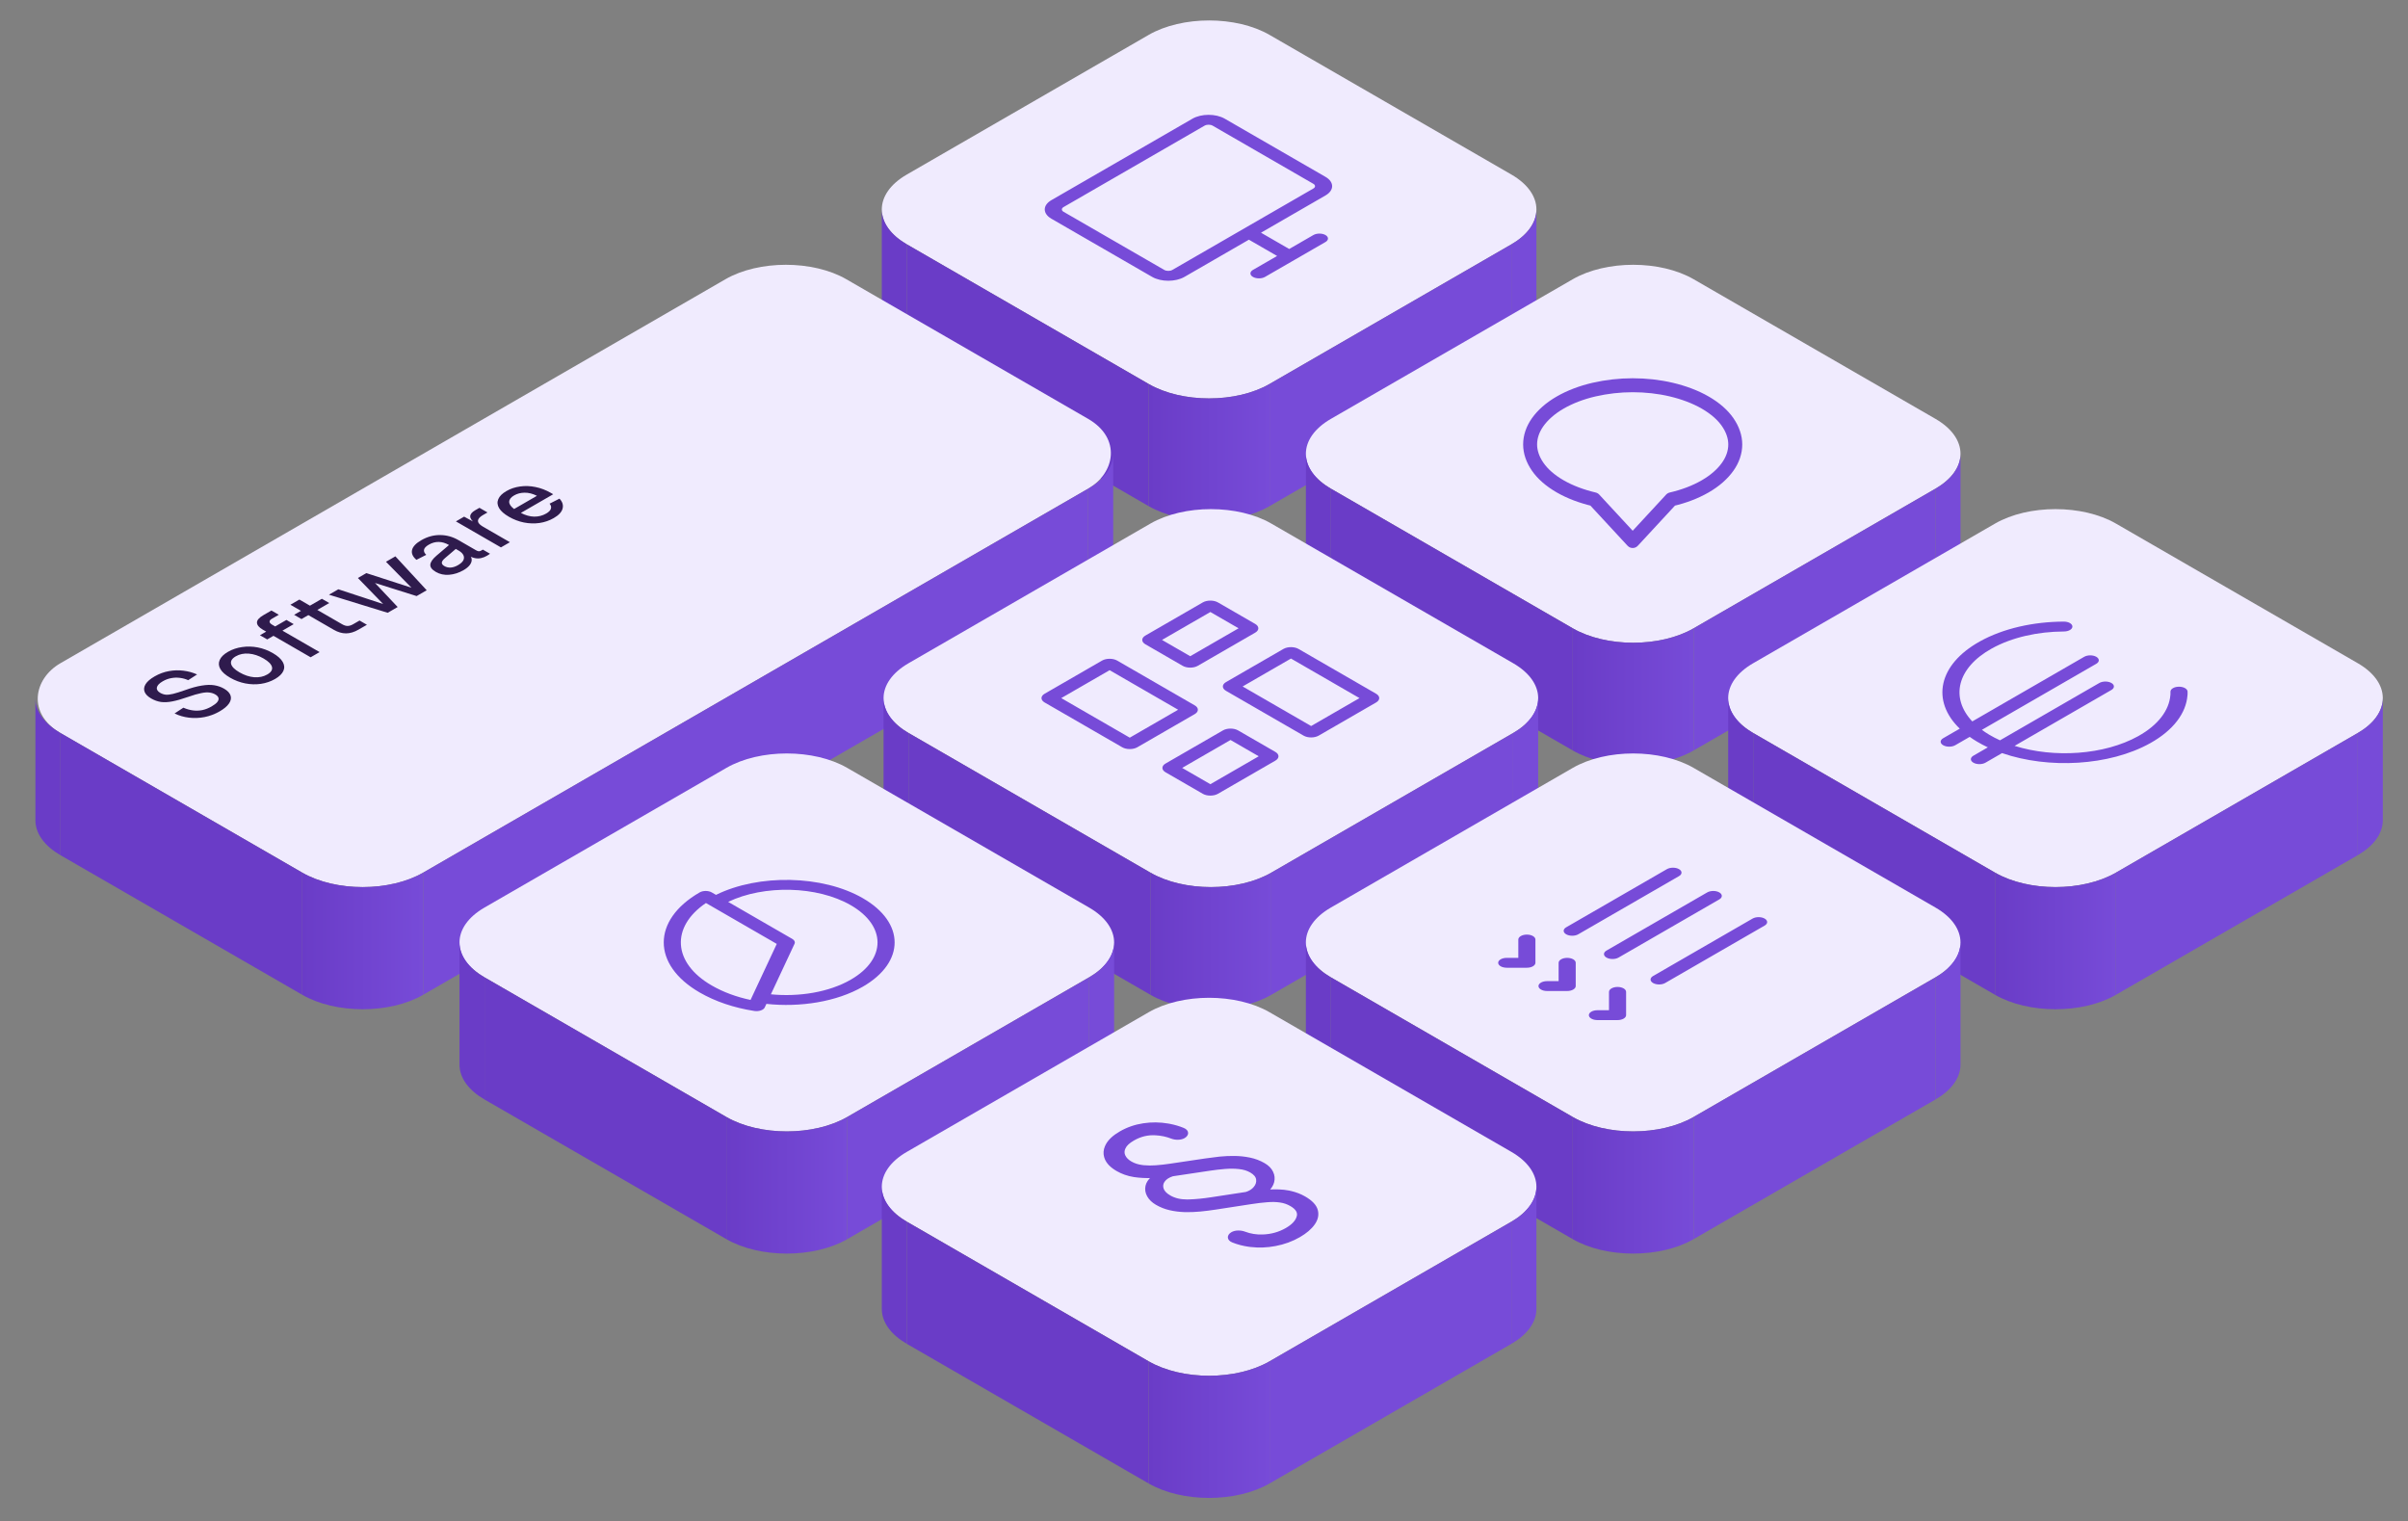 <svg width="448" height="283" viewBox="0 0 448 283" fill="none" xmlns="http://www.w3.org/2000/svg">
<rect x="0" y="0" width="448" height="283" fill="#808080" stroke="none"/>
<path d="M213.703 6.494C219.915 2.907 229.986 2.907 236.198 6.494L281.186 32.468C287.398 36.054 287.398 41.868 281.186 45.455L236.198 71.429C229.986 75.015 219.915 75.015 213.703 71.429L168.715 45.455C162.504 41.868 162.504 36.054 168.715 32.468L213.703 6.494Z" fill="#F0EBFE"/>
<rect width="51.948" height="22.727" transform="matrix(0.866 0.5 0 1 168.715 45.455)" fill="#6A3CC7"/>
<rect width="51.948" height="22.727" transform="matrix(0.866 -0.5 0 1 236.198 71.428)" fill="#774BD8"/>
<path d="M164.057 38.961C164.057 41.497 165.837 43.793 168.715 45.454V68.182C165.837 66.52 164.057 64.224 164.057 61.688V38.961Z" fill="#6A3CC7"/>
<path d="M213.703 71.428C219.915 75.015 229.986 75.015 236.198 71.428V94.156C229.986 97.742 219.915 97.742 213.703 94.156V71.428Z" fill="url(#paint0_linear_6861_8208)"/>
<path d="M285.845 38.961C285.845 41.497 284.064 43.793 281.186 45.454V68.182C284.064 66.52 285.845 64.224 285.845 61.688V38.961Z" fill="#774BD8"/>
<g clip-path="url(#clip0_6861_8208)">
<path d="M221.857 22.078C223.509 21.124 226.203 21.124 227.855 22.078L246.6 32.9C248.252 33.854 248.252 35.409 246.6 36.363L234.603 43.29L239.852 46.321L244.351 43.724C244.972 43.365 245.979 43.365 246.6 43.724C247.221 44.082 247.221 44.664 246.6 45.023L240.977 48.269C240.972 48.272 240.966 48.275 240.96 48.278L235.353 51.515C234.732 51.873 233.725 51.874 233.103 51.515C232.482 51.157 232.483 50.575 233.103 50.216L237.602 47.619L232.353 44.589L220.357 51.515C218.705 52.469 216.011 52.469 214.359 51.515L195.613 40.692C193.962 39.739 193.962 38.183 195.613 37.23L221.857 22.078ZM197.863 38.528C197.454 38.765 197.454 39.157 197.863 39.394L216.608 50.216C217.018 50.453 217.698 50.453 218.108 50.217L244.352 35.065C244.761 34.828 244.76 34.436 244.351 34.199L225.605 23.377C225.196 23.14 224.516 23.14 224.107 23.377L197.863 38.528Z" fill="#774BD8"/>
</g>
<rect width="77.922" height="168.831" rx="12.987" transform="matrix(0.866 0.5 -0.866 0.5 146.211 45.455)" fill="#F0EBFE"/>
<rect width="51.948" height="22.727" transform="matrix(0.866 0.5 0 1 11.246 136.364)" fill="#6A3CC7"/>
<rect width="142.857" height="22.727" transform="matrix(0.866 -0.5 0 1 78.729 162.338)" fill="#774BD8"/>
<path d="M6.587 129.87C6.587 132.406 8.368 134.702 11.246 136.364V159.091C8.368 157.429 6.587 155.133 6.587 152.597V129.87Z" fill="#6A3CC7"/>
<path d="M56.234 162.338C62.446 165.924 72.517 165.924 78.729 162.338V185.065C72.517 188.651 62.446 188.651 56.234 185.065V162.338Z" fill="url(#paint1_linear_6861_8208)"/>
<path d="M207.105 84.415C207.105 86.951 205.325 89.247 202.447 90.909V113.636C205.325 111.974 207.105 109.679 207.105 107.143V84.415Z" fill="#774BD8"/>
<path d="M40.871 132.335C39.979 132.85 39.039 133.205 38.052 133.399C37.076 133.586 36.11 133.623 35.155 133.508C34.2 133.393 33.308 133.132 32.478 132.726L34.116 131.653C34.714 131.914 35.313 132.083 35.911 132.162C36.499 132.235 37.081 132.214 37.659 132.099C38.236 131.971 38.803 131.747 39.359 131.426C39.842 131.147 40.194 130.877 40.414 130.617C40.635 130.344 40.713 130.086 40.65 129.844C40.587 129.602 40.383 129.38 40.036 129.18C39.721 128.999 39.364 128.883 38.966 128.835C38.567 128.774 38.052 128.811 37.422 128.944C36.793 129.065 35.969 129.305 34.95 129.662C33.838 130.05 32.883 130.323 32.085 130.48C31.287 130.638 30.573 130.674 29.943 130.589C29.313 130.493 28.71 130.277 28.132 129.944C27.492 129.574 27.083 129.162 26.904 128.708C26.726 128.241 26.789 127.762 27.093 127.271C27.398 126.78 27.954 126.302 28.762 125.835C29.613 125.344 30.494 125.017 31.408 124.853C32.331 124.683 33.239 124.656 34.132 124.771C35.034 124.88 35.879 125.114 36.667 125.471L35.013 126.535C34.531 126.317 34.021 126.174 33.486 126.108C32.94 126.035 32.4 126.05 31.864 126.153C31.318 126.25 30.788 126.447 30.274 126.744C29.623 127.12 29.261 127.505 29.187 127.899C29.114 128.28 29.324 128.614 29.817 128.899C30.132 129.08 30.473 129.193 30.841 129.235C31.208 129.265 31.665 129.214 32.211 129.08C32.767 128.941 33.496 128.714 34.399 128.399C35.586 127.968 36.625 127.683 37.517 127.544C38.409 127.393 39.191 127.371 39.863 127.48C40.535 127.589 41.144 127.802 41.69 128.117C42.351 128.499 42.755 128.932 42.902 129.417C43.049 129.889 42.949 130.377 42.603 130.88C42.257 131.383 41.679 131.868 40.871 132.335ZM51.169 126.317C50.371 126.777 49.495 127.077 48.539 127.217C47.584 127.356 46.613 127.329 45.626 127.135C44.64 126.941 43.705 126.589 42.824 126.08C41.931 125.565 41.322 125.026 40.997 124.462C40.672 123.898 40.63 123.341 40.871 122.789C41.102 122.232 41.616 121.723 42.414 121.262C43.212 120.801 44.094 120.505 45.059 120.371C46.015 120.232 46.98 120.256 47.957 120.444C48.933 120.632 49.867 120.983 50.76 121.498C51.641 122.008 52.25 122.547 52.586 123.117C52.922 123.686 52.969 124.247 52.728 124.798C52.486 125.35 51.967 125.856 51.169 126.317ZM49.72 125.48C50.434 125.068 50.728 124.601 50.602 124.08C50.466 123.553 49.941 123.026 49.028 122.498C48.114 121.971 47.206 121.671 46.303 121.598C45.39 121.52 44.577 121.686 43.863 122.098C43.16 122.505 42.871 122.974 42.997 123.508C43.123 124.029 43.642 124.553 44.556 125.08C45.469 125.608 46.382 125.911 47.295 125.989C48.209 126.056 49.017 125.886 49.72 125.48ZM57.792 122.275L48.88 117.129C48.187 116.729 47.83 116.299 47.809 115.838C47.788 115.378 48.192 114.908 49.022 114.429L50.502 113.575L51.871 114.366L50.612 115.093C50.286 115.281 50.134 115.472 50.155 115.666C50.166 115.853 50.328 116.038 50.643 116.22L59.461 121.311L57.792 122.275ZM49.714 118.956L48.36 118.175L53.289 115.329L54.643 116.111L49.714 118.956ZM66.704 117.129C65.906 117.59 65.134 117.823 64.389 117.829C63.644 117.835 62.883 117.614 62.106 117.166L54.028 112.502L55.697 111.538L63.649 116.129C64.037 116.354 64.389 116.46 64.704 116.448C65.019 116.435 65.35 116.329 65.696 116.129L66.893 115.438L68.263 116.229L66.704 117.129ZM56.091 115.166L54.721 114.375L59.886 111.393L61.256 112.184L56.091 115.166ZM72.127 113.998L61.199 110.635L62.947 109.626L71.292 112.371L66.584 107.526L68.159 106.617L76.552 109.335L71.812 104.507L73.56 103.498L79.386 109.807L77.512 110.889L69.765 108.453L73.985 112.926L72.127 113.998ZM86.246 106.065C85.375 106.568 84.477 106.856 83.553 106.928C82.64 106.995 81.822 106.819 81.097 106.401C80.373 105.983 80.026 105.535 80.058 105.056C80.089 104.565 80.473 104.004 81.207 103.374L83.538 101.392C82.887 101.016 82.252 100.825 81.632 100.819C81.003 100.807 80.389 100.974 79.79 101.319C79.255 101.628 78.956 101.941 78.893 102.256C78.819 102.565 78.956 102.886 79.302 103.219L77.476 104.147C76.793 103.571 76.52 102.965 76.657 102.328C76.804 101.686 77.376 101.077 78.373 100.501C79.507 99.847 80.672 99.525 81.869 99.538C83.065 99.538 84.21 99.853 85.301 100.483L88.561 102.365C88.76 102.48 88.933 102.544 89.08 102.556C89.227 102.556 89.379 102.51 89.537 102.419L89.836 102.247L91.159 103.01C91.117 103.047 91.043 103.101 90.938 103.174C90.833 103.247 90.718 103.319 90.592 103.392C90.235 103.598 89.868 103.744 89.49 103.828C89.122 103.907 88.744 103.907 88.356 103.828C87.957 103.744 87.532 103.571 87.081 103.31L87.332 103.256C87.616 103.516 87.758 103.81 87.758 104.138C87.768 104.459 87.642 104.792 87.38 105.138C87.117 105.471 86.739 105.78 86.246 106.065ZM85.191 105.147C85.695 104.856 86.031 104.553 86.199 104.238C86.356 103.916 86.362 103.598 86.215 103.283C86.068 102.968 85.774 102.683 85.333 102.428L84.797 102.119L82.813 103.81C82.404 104.156 82.199 104.45 82.199 104.692C82.199 104.922 82.357 105.128 82.672 105.31C83.029 105.516 83.427 105.607 83.868 105.583C84.309 105.547 84.75 105.401 85.191 105.147ZM93.198 101.833L84.821 96.997L86.348 96.115L88.632 97.36L88.443 97.415C87.802 96.912 87.482 96.46 87.482 96.06C87.493 95.654 87.797 95.278 88.395 94.933L89.198 94.469L90.694 95.333L89.891 95.797C89.471 96.039 89.188 96.281 89.041 96.524C88.894 96.766 88.889 97.012 89.025 97.26C89.172 97.503 89.471 97.754 89.923 98.015L94.867 100.869L93.198 101.833ZM103.031 96.374C102.213 96.847 101.326 97.153 100.37 97.292C99.426 97.425 98.46 97.395 97.473 97.201C96.497 97.001 95.568 96.647 94.686 96.137C93.804 95.628 93.195 95.095 92.86 94.537C92.524 93.968 92.471 93.41 92.702 92.865C92.923 92.313 93.432 91.807 94.23 91.347C94.985 90.91 95.83 90.628 96.765 90.501C97.688 90.368 98.638 90.401 99.615 90.601C100.601 90.795 101.562 91.162 102.496 91.701L102.921 91.947L96.906 95.419C97.767 95.868 98.596 96.098 99.394 96.11C100.202 96.116 100.942 95.925 101.614 95.537C102.108 95.253 102.402 94.95 102.496 94.628C102.591 94.307 102.507 93.998 102.244 93.701L104.086 92.765C104.643 93.341 104.837 93.956 104.669 94.61C104.501 95.253 103.955 95.841 103.031 96.374ZM95.647 94.692L99.898 92.237C99.1 91.837 98.334 91.644 97.599 91.656C96.875 91.662 96.224 91.831 95.647 92.165C95.048 92.51 94.744 92.904 94.733 93.347C94.723 93.777 95.027 94.225 95.647 94.692Z" fill="#2F1B4D"/>
<path d="M292.603 51.948C298.815 48.362 308.886 48.362 315.097 51.948L360.086 77.922C366.297 81.508 366.297 87.323 360.086 90.909L315.097 116.883C308.886 120.469 298.815 120.469 292.603 116.883L247.615 90.909C241.403 87.323 241.403 81.508 247.615 77.922L292.603 51.948Z" fill="#F0EBFE"/>
<rect width="51.948" height="22.727" transform="matrix(0.866 0.5 0 1 247.615 90.909)" fill="#6A3CC7"/>
<rect width="51.948" height="22.727" transform="matrix(0.866 -0.5 0 1 315.097 116.883)" fill="#774BD8"/>
<path d="M242.956 84.415C242.956 86.951 244.736 89.247 247.615 90.909V113.636C244.736 111.974 242.956 109.679 242.956 107.143V84.415Z" fill="#6A3CC7"/>
<path d="M292.603 116.883C298.815 120.469 308.886 120.469 315.097 116.883V139.61C308.886 143.197 298.815 143.197 292.603 139.61V116.883Z" fill="url(#paint2_linear_6861_8208)"/>
<path d="M364.744 84.415C364.744 86.951 362.964 89.247 360.086 90.909V113.636C362.964 111.974 364.744 109.679 364.744 107.143V84.415Z" fill="#774BD8"/>
<g clip-path="url(#clip1_6861_8208)">
<path d="M303.757 100.649L296.577 92.89C294.29 92.349 292.116 91.548 290.26 90.476C288.404 89.405 286.999 88.16 286.08 86.829C285.162 85.498 284.674 84.091 284.674 82.684C284.674 81.277 285.143 79.859 286.08 78.539C287.017 77.219 288.404 75.963 290.26 74.892C292.116 73.82 294.272 73.009 296.577 72.478C298.883 71.948 301.32 71.667 303.757 71.667C306.193 71.667 308.649 71.937 310.936 72.478C313.223 73.02 315.397 73.82 317.253 74.892C319.109 75.963 320.515 77.208 321.433 78.539C322.352 79.87 322.839 81.277 322.839 82.684C322.839 84.091 322.371 85.509 321.433 86.829C320.496 88.149 319.109 89.405 317.253 90.476C315.397 91.548 313.242 92.359 310.936 92.89L303.757 100.649Z" stroke="#774BD8" stroke-width="2.597" stroke-linecap="round" stroke-linejoin="round"/>
</g>
<path d="M214.032 97.403C220.244 93.816 230.315 93.816 236.526 97.403L281.515 123.377C287.726 126.963 287.726 132.777 281.515 136.364L236.526 162.338C230.315 165.924 220.244 165.924 214.032 162.338L169.044 136.364C162.832 132.777 162.832 126.963 169.044 123.377L214.032 97.403Z" fill="#F0EBFE"/>
<rect width="51.948" height="22.727" transform="matrix(0.866 0.5 0 1 169.044 136.364)" fill="#6A3CC7"/>
<rect width="51.948" height="22.727" transform="matrix(0.866 -0.5 0 1 236.526 162.338)" fill="#774BD8"/>
<path d="M164.385 129.87C164.385 132.406 166.165 134.702 169.044 136.364V159.091C166.165 157.429 164.385 155.134 164.385 152.598V129.87Z" fill="#6A3CC7"/>
<path d="M214.032 162.338C220.244 165.924 230.315 165.924 236.526 162.338V185.065C230.315 188.651 220.244 188.651 214.032 185.065V162.338Z" fill="url(#paint3_linear_6861_8208)"/>
<path d="M286.173 129.87C286.173 132.406 284.393 134.702 281.515 136.364V159.091C284.393 157.429 286.173 155.134 286.173 152.598V129.87Z" fill="#774BD8"/>
<g clip-path="url(#clip2_6861_8208)">
<path d="M227.527 135.877C228.304 135.429 229.563 135.428 230.339 135.876L237.275 139.881C238.052 140.329 238.052 141.056 237.275 141.505L226.59 147.674C225.814 148.122 224.555 148.121 223.778 147.673L216.842 143.669C216.067 143.22 216.067 142.494 216.842 142.046L227.527 135.877ZM238.776 120.725C239.552 120.277 240.811 120.277 241.588 120.725L256.022 129.058C256.798 129.507 256.797 130.234 256.021 130.682L245.336 136.851C244.559 137.299 243.301 137.299 242.525 136.851L228.091 128.517C227.315 128.069 227.315 127.342 228.091 126.894L238.776 120.725ZM243.931 135.065L252.929 129.87L240.182 122.511L231.184 127.706L243.931 135.065ZM225.185 145.887L234.182 140.693L228.934 137.662L219.936 142.857L225.185 145.887ZM205.034 122.89C205.81 122.442 207.069 122.441 207.846 122.889L222.28 131.223C223.056 131.671 223.055 132.398 222.279 132.846L211.594 139.015C210.817 139.463 209.559 139.464 208.783 139.015L194.349 130.682C193.573 130.234 193.573 129.507 194.349 129.059L205.034 122.89ZM210.189 137.23L219.187 132.035L206.44 124.676L197.442 129.87L210.189 137.23ZM223.779 112.067C224.555 111.619 225.815 111.619 226.591 112.067L233.527 116.071C234.303 116.519 234.303 117.247 233.527 117.695L222.842 123.864C222.066 124.312 220.806 124.312 220.03 123.864L213.094 119.859C212.318 119.411 212.318 118.684 213.094 118.236L223.779 112.067ZM221.436 122.078L230.434 116.883L225.186 113.853L216.188 119.048L221.436 122.078Z" fill="#774BD8"/>
</g>
<path d="M135.136 142.857C141.347 139.271 151.418 139.271 157.63 142.857L202.618 168.831C208.83 172.417 208.83 178.232 202.618 181.818L157.63 207.792C151.418 211.378 141.347 211.378 135.136 207.792L90.147 181.818C83.936 178.232 83.936 172.417 90.147 168.831L135.136 142.857Z" fill="#F0EBFE"/>
<rect width="51.948" height="22.727" transform="matrix(0.866 0.5 0 1 90.147 181.818)" fill="#6A3CC7"/>
<rect width="51.948" height="22.727" transform="matrix(0.866 -0.5 0 1 157.63 207.792)" fill="#774BD8"/>
<path d="M85.489 175.324C85.489 177.86 87.269 180.156 90.147 181.818V204.545C87.269 202.883 85.489 200.588 85.489 198.052V175.324Z" fill="#6A3CC7"/>
<path d="M135.136 207.792C141.347 211.378 151.418 211.378 157.63 207.792V230.519C151.418 234.106 141.347 234.106 135.136 230.519V207.792Z" fill="url(#paint4_linear_6861_8208)"/>
<path d="M207.277 175.324C207.277 177.86 205.496 180.156 202.618 181.818V204.545C205.496 202.883 207.277 200.588 207.277 198.052V175.324Z" fill="#774BD8"/>
<g clip-path="url(#clip3_6861_8208)">
<path d="M130.167 166.018C130.788 165.659 131.796 165.658 132.417 166.017L133.211 166.475C141.132 162.563 153.039 162.771 160.536 167.099C168.411 171.646 168.411 179.002 160.536 183.549C155.655 186.368 148.89 187.431 142.589 186.754L142.276 187.425C142.047 187.914 141.174 188.204 140.326 188.072C140.321 188.072 140.316 188.071 140.311 188.07C136.55 187.484 133.089 186.318 130.169 184.632C121.263 179.49 121.262 171.16 130.167 166.018ZM147.414 174.675C147.816 174.908 147.973 175.247 147.825 175.564L143.421 184.975C148.664 185.491 154.244 184.584 158.287 182.25C164.919 178.421 164.919 172.228 158.287 168.398C152.033 164.787 142.14 164.582 135.47 167.779L147.414 174.675ZM131.338 167.991C124.772 172.442 125.133 179.127 132.418 183.333C134.56 184.569 137.008 185.469 139.637 186.021L144.514 175.598L131.338 167.991Z" fill="#774BD8"/>
</g>
<path d="M371.17 97.403C377.382 93.816 387.453 93.816 393.665 97.403L438.653 123.377C444.864 126.963 444.864 132.777 438.653 136.364L393.665 162.338C387.453 165.924 377.382 165.924 371.17 162.338L326.182 136.364C319.97 132.777 319.97 126.963 326.182 123.377L371.17 97.403Z" fill="#F0EBFE"/>
<rect width="51.948" height="22.727" transform="matrix(0.866 0.5 0 1 326.182 136.364)" fill="#6A3CC7"/>
<rect width="51.948" height="22.727" transform="matrix(0.866 -0.5 0 1 393.665 162.338)" fill="#774BD8"/>
<path d="M321.523 129.87C321.523 132.406 323.304 134.702 326.182 136.364V159.091C323.304 157.429 321.523 155.134 321.523 152.598V129.87Z" fill="#6A3CC7"/>
<path d="M371.17 162.338C377.382 165.924 387.453 165.924 393.665 162.338V185.065C387.453 188.651 377.382 188.651 371.17 185.065V162.338Z" fill="url(#paint5_linear_6861_8208)"/>
<path d="M443.312 129.87C443.312 132.406 441.531 134.702 438.653 136.364V159.091C441.531 157.429 443.312 155.134 443.312 152.598V129.87Z" fill="#774BD8"/>
<g clip-path="url(#clip4_6861_8208)">
<path d="M368.342 119.328L368.342 119.327C372.712 116.898 378.317 115.664 383.962 115.64C384.84 115.637 385.557 116.045 385.564 116.552C385.57 117.059 384.863 117.473 383.985 117.477C379.133 117.497 374.316 118.557 370.55 120.651L370.549 120.65C364.053 124.267 362.822 129.842 366.938 134.208L387.759 122.186C388.381 121.828 389.388 121.828 390.009 122.186C390.63 122.545 390.63 123.126 390.009 123.485L368.722 135.775C369.139 136.082 369.587 136.38 370.066 136.667C370.708 137.052 371.387 137.404 372.095 137.724L390.572 127.056C391.194 126.698 392.2 126.698 392.821 127.057C393.442 127.415 393.443 127.997 392.822 128.355L374.808 138.756C382.132 141.057 391.484 140.469 397.809 136.948L397.81 136.947C401.571 134.855 403.566 132.104 403.792 129.308L403.795 129.264L403.798 129.25C403.798 129.246 403.799 129.242 403.799 129.237C403.799 129.22 403.799 129.185 403.801 129.147C403.802 129.132 403.807 129.115 403.809 129.096C403.809 129.053 403.809 129.012 403.809 128.972C403.809 128.923 403.808 128.874 403.808 128.82V128.674C403.808 128.672 403.809 128.671 403.809 128.67V128.669L403.808 128.669C403.808 128.162 404.521 127.75 405.399 127.75C406.222 127.75 406.9 128.112 406.981 128.575L406.99 128.669V128.971C406.99 129.02 406.99 129.069 406.99 129.123L406.99 129.188L406.979 129.228C406.979 129.23 406.979 129.234 406.979 129.237C406.979 129.253 406.98 129.289 406.978 129.327C406.977 129.346 406.971 129.369 406.968 129.393C406.706 132.636 404.39 135.838 400.017 138.27L400.016 138.269C392.433 142.491 381.1 143.084 372.476 140.102L369.39 141.884C368.769 142.242 367.762 142.242 367.141 141.884C366.519 141.525 366.519 140.943 367.141 140.585L369.83 139.032C369.117 138.697 368.43 138.334 367.776 137.943C367.311 137.664 366.873 137.377 366.459 137.082L363.766 138.636C363.145 138.995 362.138 138.995 361.517 138.636C360.896 138.278 360.895 137.696 361.517 137.338L364.605 135.554C359.277 130.418 360.555 123.664 368.342 119.328Z" fill="#774BD8"/>
</g>
<path d="M292.6 142.857C298.812 139.271 308.883 139.271 315.094 142.857L360.083 168.831C366.294 172.417 366.294 178.232 360.083 181.818L315.094 207.792C308.883 211.378 298.812 211.378 292.6 207.792L247.612 181.818C241.4 178.232 241.4 172.417 247.612 168.831L292.6 142.857Z" fill="#F0EBFE"/>
<rect width="51.948" height="22.727" transform="matrix(0.866 0.5 0 1 247.612 181.818)" fill="#6A3CC7"/>
<rect width="51.948" height="22.727" transform="matrix(0.866 -0.5 0 1 315.095 207.792)" fill="#774BD8"/>
<path d="M242.953 175.324C242.953 177.86 244.734 180.156 247.612 181.818V204.545C244.734 202.883 242.953 200.588 242.953 198.052V175.324Z" fill="#6A3CC7"/>
<path d="M292.6 207.792C298.812 211.378 308.883 211.378 315.095 207.792V230.519C308.883 234.106 298.812 234.106 292.6 230.519V207.792Z" fill="url(#paint6_linear_6861_8208)"/>
<path d="M364.742 175.324C364.742 177.86 362.961 180.156 360.083 181.818V204.545C362.961 202.883 364.742 200.588 364.742 198.052V175.324Z" fill="#774BD8"/>
<g clip-path="url(#clip5_6861_8208)">
<path d="M299.35 184.524C299.35 184.017 300.063 183.606 300.941 183.606C301.819 183.606 302.531 184.017 302.531 184.524V188.853C302.531 189.096 302.363 189.33 302.065 189.503C301.767 189.675 301.362 189.771 300.94 189.771H297.192C296.314 189.771 295.601 189.36 295.601 188.853C295.601 188.346 296.313 187.935 297.191 187.935H299.349L299.35 184.524ZM326.058 170.887C326.679 170.529 327.687 170.529 328.308 170.887C328.929 171.246 328.929 171.828 328.308 172.186L309.797 182.873C309.176 183.232 308.169 183.232 307.548 182.873C306.927 182.515 306.927 181.933 307.548 181.574L326.058 170.887ZM289.978 179.113C289.978 178.606 290.69 178.195 291.569 178.195C292.447 178.195 293.158 178.606 293.158 179.113V183.442C293.158 183.685 292.991 183.919 292.692 184.092C292.394 184.264 291.989 184.36 291.568 184.36H287.819C286.941 184.36 286.229 183.949 286.229 183.442C286.229 182.935 286.941 182.524 287.819 182.524H289.977L289.978 179.113ZM317.625 166.017C318.246 165.659 319.252 165.659 319.873 166.018C320.494 166.376 320.495 166.958 319.874 167.316L301.129 178.139C300.508 178.497 299.5 178.497 298.879 178.139C298.258 177.78 298.258 177.199 298.879 176.84L317.625 166.017ZM282.479 174.784C282.479 174.277 283.192 173.866 284.07 173.865C284.948 173.866 285.66 174.277 285.66 174.783V179.113C285.66 179.356 285.492 179.59 285.194 179.762C284.896 179.934 284.491 180.031 284.069 180.031H280.321C279.443 180.031 278.73 179.62 278.73 179.113C278.731 178.606 279.442 178.195 280.32 178.195H282.479L282.479 174.784ZM310.126 161.688C310.748 161.33 311.754 161.33 312.375 161.689C312.996 162.047 312.997 162.628 312.376 162.987L293.63 173.81C293.009 174.168 292.002 174.168 291.381 173.81C290.76 173.451 290.76 172.87 291.381 172.511L310.126 161.688Z" fill="#774BD8"/>
</g>
<path d="M213.704 188.312C219.915 184.725 229.986 184.725 236.198 188.312L281.186 214.286C287.398 217.872 287.398 223.686 281.186 227.273L236.198 253.247C229.986 256.833 219.915 256.833 213.704 253.247L168.715 227.273C162.504 223.686 162.504 217.872 168.715 214.286L213.704 188.312Z" fill="#F0EBFE"/>
<rect width="51.948" height="22.727" transform="matrix(0.866 0.5 0 1 168.715 227.273)" fill="#6A3CC7"/>
<rect width="51.948" height="22.727" transform="matrix(0.866 -0.5 0 1 236.198 253.247)" fill="#774BD8"/>
<path d="M164.057 220.779C164.057 223.315 165.837 225.611 168.715 227.273V250C165.837 248.338 164.057 246.042 164.057 243.506V220.779Z" fill="#6A3CC7"/>
<path d="M213.704 253.247C219.915 256.833 229.986 256.833 236.198 253.247V275.974C229.986 279.56 219.915 279.56 213.704 275.974V253.247Z" fill="url(#paint7_linear_6861_8208)"/>
<path d="M285.845 220.779C285.845 223.315 284.065 225.611 281.186 227.273V250C284.065 248.338 285.845 246.042 285.845 243.506V220.779Z" fill="#774BD8"/>
<path d="M208.421 210.622C209.738 209.862 211.17 209.362 212.718 209.131L212.718 209.131C214.253 208.895 215.79 208.911 217.325 209.178L217.696 209.246C218.558 209.416 219.382 209.662 220.168 209.983C221.112 210.368 221.088 211.134 220.303 211.588C219.664 211.957 218.662 211.944 217.948 211.665C217.027 211.304 216.045 211.097 215 211.04L214.998 211.04C213.564 210.952 212.191 211.275 210.872 212.037C210.021 212.528 209.485 213.034 209.248 213.553L209.246 213.554C208.997 214.074 208.99 214.565 209.219 215.029L209.22 215.03C209.442 215.493 209.837 215.888 210.407 216.217C211.029 216.576 211.736 216.803 212.529 216.9L212.832 216.933C213.542 216.998 214.281 217.002 215.048 216.945C215.935 216.879 216.796 216.783 217.63 216.656H217.632L224.301 215.665C225.051 215.551 225.876 215.445 226.776 215.348L227.123 215.312C227.933 215.233 228.764 215.198 229.614 215.207L229.614 215.208C230.585 215.213 231.547 215.312 232.498 215.506C233.463 215.702 234.362 216.043 235.196 216.524C235.923 216.944 236.426 217.459 236.71 218.066H236.712C236.994 218.661 237.054 219.275 236.89 219.905C236.743 220.47 236.415 220.99 235.911 221.467C237.39 221.372 238.663 221.424 239.725 221.631L240.139 221.719C241.096 221.941 241.96 222.274 242.732 222.72C244.015 223.461 244.779 224.263 245.009 225.127C245.246 225.99 245.064 226.846 244.465 227.694C243.869 228.54 242.966 229.311 241.76 230.007C240.392 230.797 238.892 231.345 237.261 231.649L237.261 231.649C235.74 231.939 234.212 231.997 232.681 231.821L232.374 231.783C231.313 231.638 230.3 231.374 229.337 230.992C228.365 230.607 228.388 229.824 229.187 229.363C229.834 228.99 230.845 229.003 231.571 229.279C232.628 229.681 233.739 229.86 234.91 229.819C236.514 229.765 237.98 229.36 239.309 228.592C240.464 227.925 241.155 227.185 241.396 226.372L241.397 226.37C241.65 225.571 241.237 224.857 240.134 224.22C239.516 223.863 238.855 223.64 238.151 223.543L238.147 223.542C237.431 223.434 236.638 223.416 235.764 223.491L235.759 223.491C234.874 223.557 233.889 223.674 232.804 223.842L226.16 224.864C225.187 225.014 224.218 225.135 223.253 225.228C222.281 225.321 221.321 225.356 220.375 225.33L220.372 225.329C219.428 225.298 218.52 225.182 217.648 224.983L217.647 224.982C216.758 224.776 215.929 224.449 215.158 224.004C214.442 223.591 213.916 223.086 213.579 222.491C213.241 221.895 213.141 221.278 213.277 220.642C213.404 220.051 213.772 219.5 214.373 218.987C213.166 219.029 212.029 218.97 210.961 218.808L210.958 218.807C209.812 218.622 208.766 218.254 207.822 217.709C206.715 217.07 205.998 216.336 205.679 215.509L205.574 215.197C205.401 214.573 205.45 213.942 205.717 213.308L205.869 212.99C206.323 212.129 207.177 211.34 208.421 210.622ZM218.173 218.664C217.404 218.918 216.865 219.271 216.548 219.724H216.546C216.233 220.178 216.162 220.661 216.333 221.173C216.511 221.676 216.947 222.13 217.649 222.535C218.544 223.052 219.602 223.305 220.834 223.301L221.324 223.292C222.49 223.255 223.836 223.122 225.365 222.89L231.822 221.902C232.49 221.695 233.017 221.364 233.398 220.899C233.782 220.432 233.936 219.929 233.859 219.39C233.783 218.861 233.394 218.391 232.678 217.978C232.067 217.625 231.354 217.409 230.535 217.326L230.532 217.326C229.703 217.236 228.825 217.228 227.894 217.304C226.952 217.38 226.027 217.486 225.121 217.624L225.12 217.624L218.173 218.664Z" fill="#774BD8" stroke="#774BD8" stroke-width="0.325"/>
<defs>
<linearGradient id="paint0_linear_6861_8208" x1="236.198" y1="84.137" x2="213.703" y2="84.137" gradientUnits="userSpaceOnUse">
<stop stop-color="#774BD8"/>
<stop offset="1" stop-color="#6A3CC7"/>
</linearGradient>
<linearGradient id="paint1_linear_6861_8208" x1="78.729" y1="175.046" x2="56.234" y2="175.046" gradientUnits="userSpaceOnUse">
<stop stop-color="#774BD8"/>
<stop offset="1" stop-color="#6A3CC7"/>
</linearGradient>
<linearGradient id="paint2_linear_6861_8208" x1="315.097" y1="129.592" x2="292.603" y2="129.592" gradientUnits="userSpaceOnUse">
<stop stop-color="#774BD8"/>
<stop offset="1" stop-color="#6A3CC7"/>
</linearGradient>
<linearGradient id="paint3_linear_6861_8208" x1="236.526" y1="175.046" x2="214.032" y2="175.046" gradientUnits="userSpaceOnUse">
<stop stop-color="#774BD8"/>
<stop offset="1" stop-color="#6A3CC7"/>
</linearGradient>
<linearGradient id="paint4_linear_6861_8208" x1="157.63" y1="220.5" x2="135.136" y2="220.5" gradientUnits="userSpaceOnUse">
<stop stop-color="#774BD8"/>
<stop offset="1" stop-color="#6A3CC7"/>
</linearGradient>
<linearGradient id="paint5_linear_6861_8208" x1="393.665" y1="175.046" x2="371.17" y2="175.046" gradientUnits="userSpaceOnUse">
<stop stop-color="#774BD8"/>
<stop offset="1" stop-color="#6A3CC7"/>
</linearGradient>
<linearGradient id="paint6_linear_6861_8208" x1="315.095" y1="220.5" x2="292.6" y2="220.5" gradientUnits="userSpaceOnUse">
<stop stop-color="#774BD8"/>
<stop offset="1" stop-color="#6A3CC7"/>
</linearGradient>
<linearGradient id="paint7_linear_6861_8208" x1="236.198" y1="265.955" x2="213.704" y2="265.955" gradientUnits="userSpaceOnUse">
<stop stop-color="#774BD8"/>
<stop offset="1" stop-color="#6A3CC7"/>
</linearGradient>
<clipPath id="clip0_6861_8208">
<rect width="51.948" height="51.948" transform="matrix(0.866 -0.5 0.866 0.5 179.868 38.961)" fill="white"/>
</clipPath>
<clipPath id="clip1_6861_8208">
<rect width="51.948" height="51.948" transform="matrix(0.866 -0.5 0.866 0.5 258.768 84.415)" fill="white"/>
</clipPath>
<clipPath id="clip2_6861_8208">
<rect width="51.948" height="51.948" transform="matrix(0.866 -0.5 0.866 0.5 180.197 129.87)" fill="white"/>
</clipPath>
<clipPath id="clip3_6861_8208">
<rect width="51.948" height="51.948" transform="matrix(0.866 -0.5 0.866 0.5 101.301 175.324)" fill="white"/>
</clipPath>
<clipPath id="clip4_6861_8208">
<rect width="51.948" height="51.948" transform="matrix(0.866 -0.5 0.866 0.5 337.335 129.87)" fill="white"/>
</clipPath>
<clipPath id="clip5_6861_8208">
<rect width="51.948" height="51.948" transform="matrix(0.866 -0.5 0.866 0.5 258.765 175.324)" fill="white"/>
</clipPath>
</defs>
</svg>
